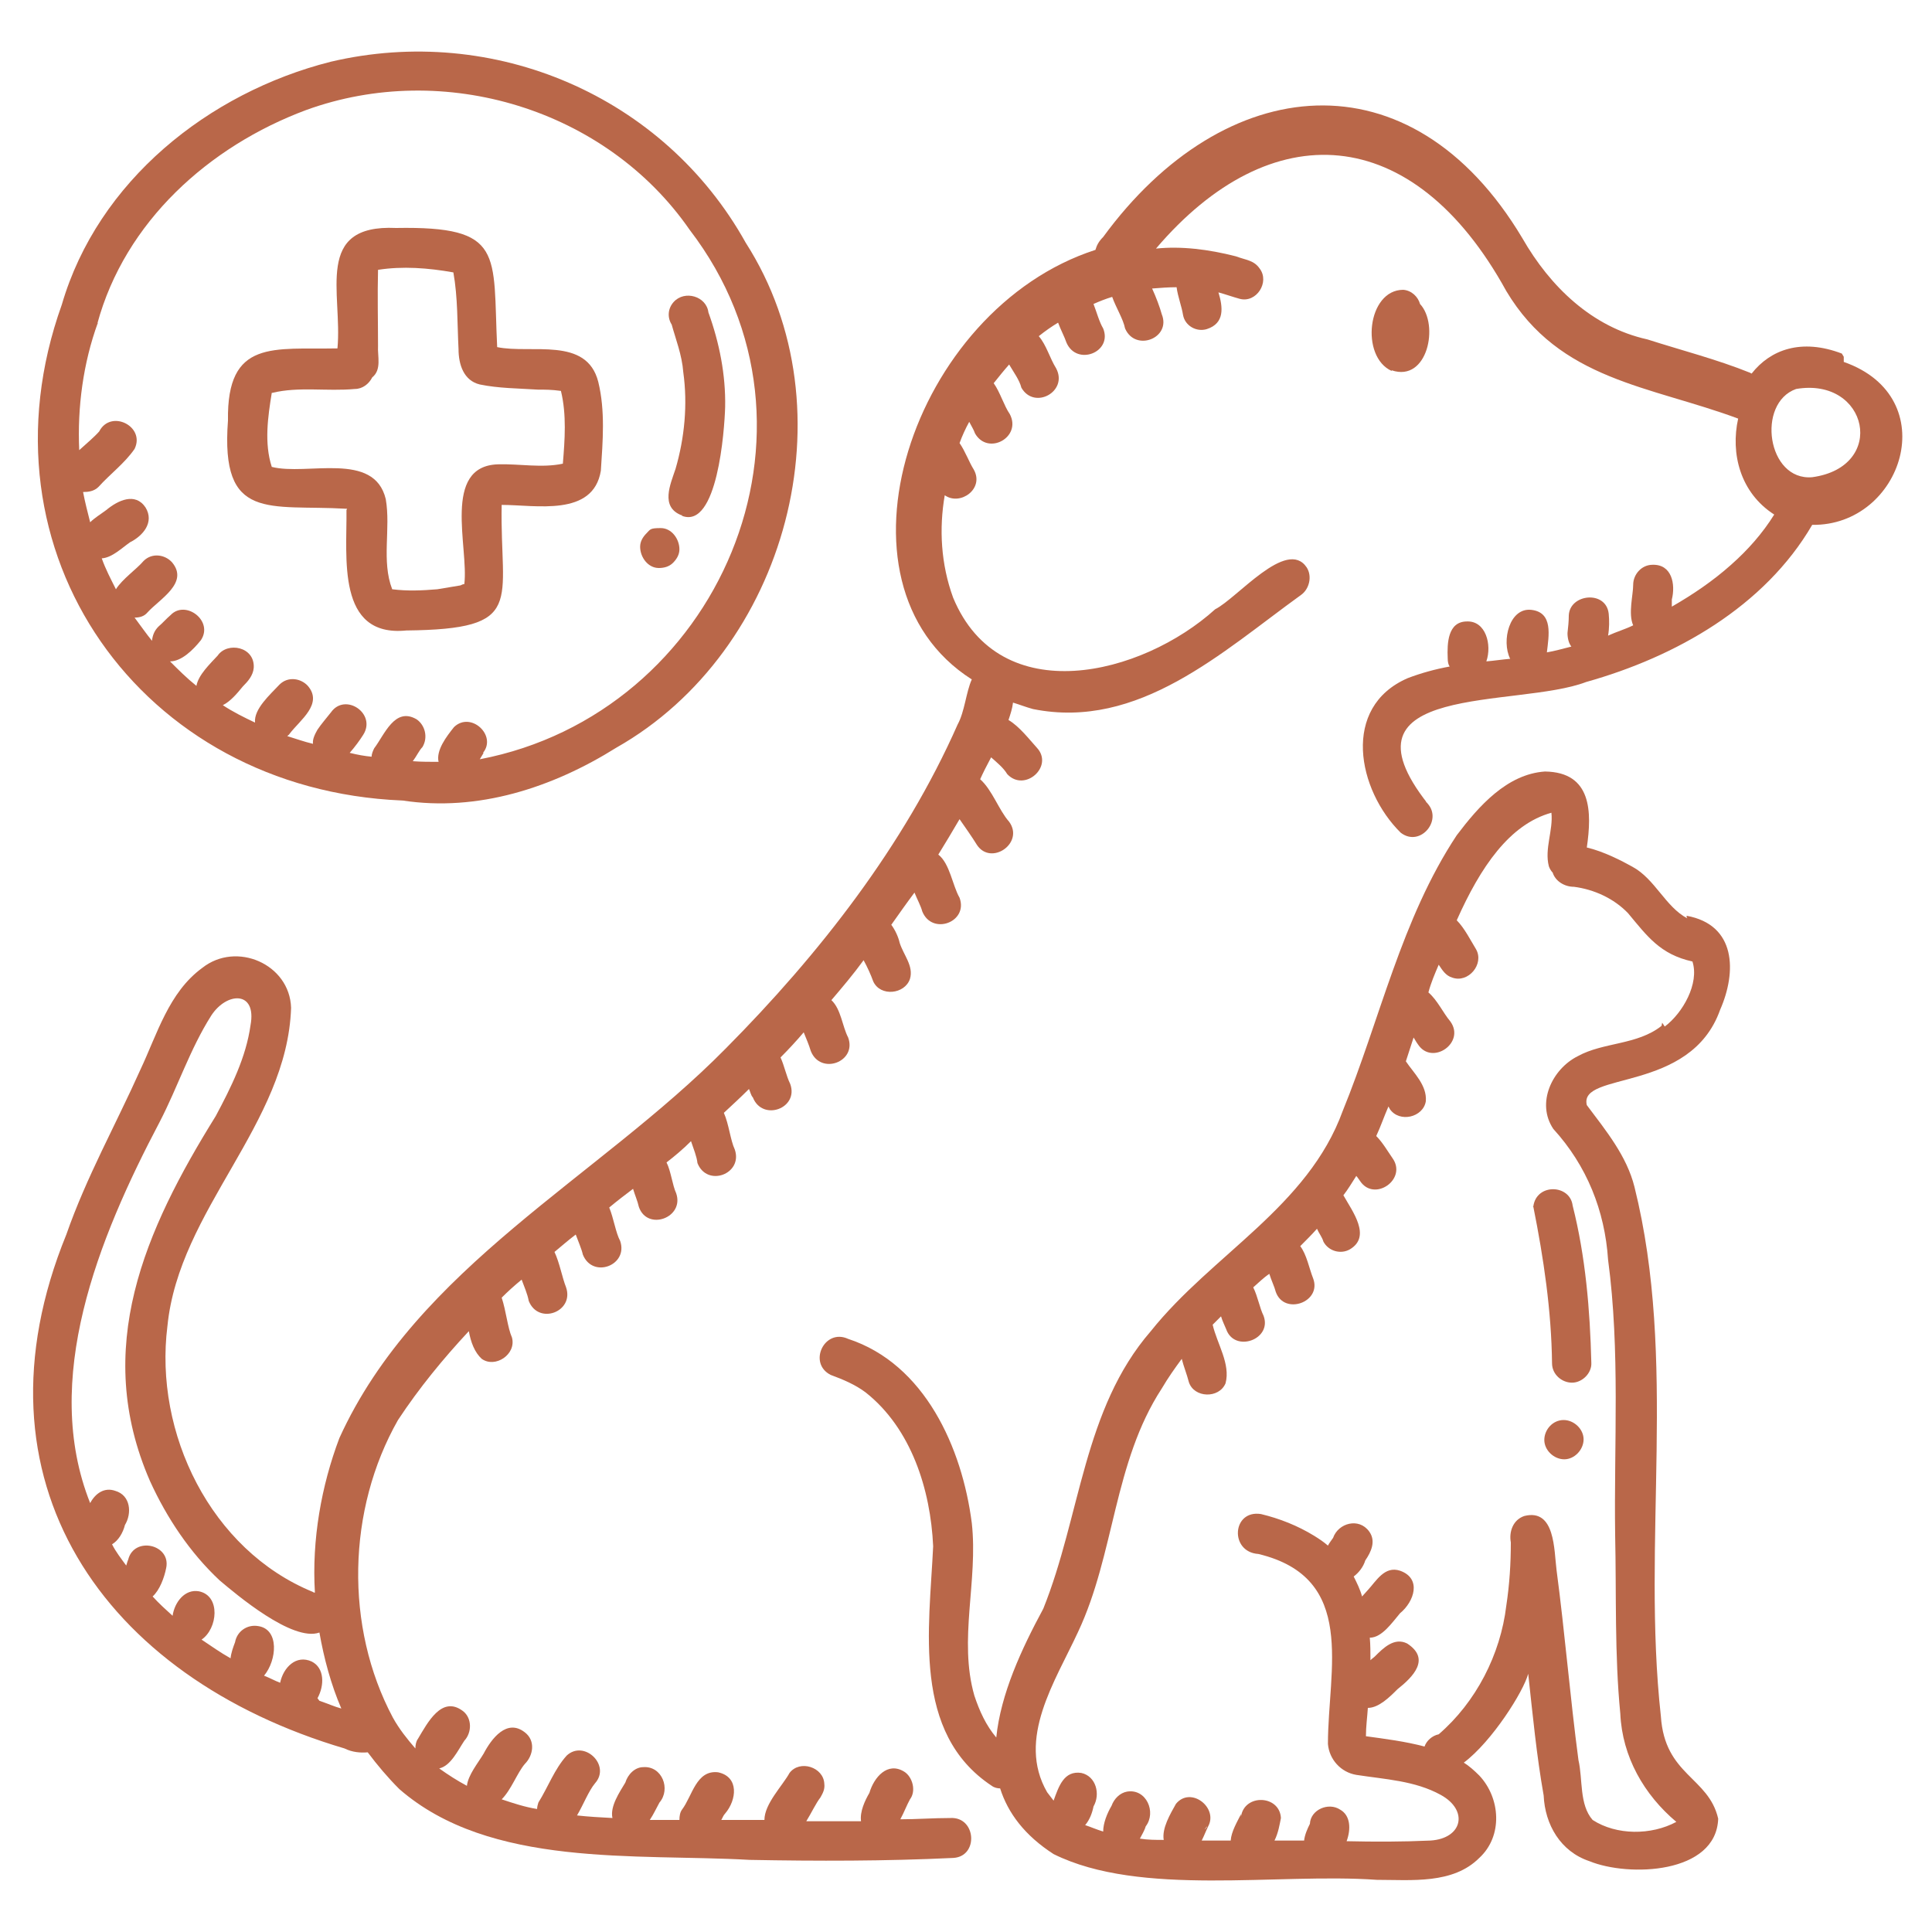 <svg xmlns="http://www.w3.org/2000/svg" viewBox="0 0 300 300"><defs><style>.cls-1{fill:#b96749}</style></defs><g id="Layer_1"><path d="M262 142.6c-3.4-1.8-5-6.1-8.5-8-1.6-.9-4.5-2.4-7.1-3 .8-5.5.8-11.7-6.5-11.8-5.9.4-10.3 5.4-13.7 9.9-8.6 13-11.9 28.6-17.7 42.8-5.4 14.9-20.3 22.3-29.8 34.2-10.5 12.1-10.9 28.7-16.7 43.1-3.4 6.3-6.6 13.2-7.3 20-1.6-1.9-2.6-4.1-3.4-6.5-2.5-8.7.6-17.8-.4-26.8-1.5-11.7-7.3-24.7-19.2-28.6-3.7-1.7-6.3 3.8-2.7 5.6 1.9.7 3.8 1.5 5.4 2.7 7.1 5.6 10.1 15.1 10.5 23.9-.6 12.8-3.3 29 9.1 37.2.4.3.9.4 1.3.4 1.2 3.8 3.8 7.3 8.3 10.2 13.5 6.7 34.8 2.9 50.2 4 5.4 0 11.8.7 15.9-3.4 3.7-3.4 3.3-9.3 0-12.8-.8-.8-1.6-1.5-2.4-2 4.4-3.3 9.3-11.1 10-13.8.7 6.4 1.3 12.7 2.4 18.9.2 4.5 2.6 8.7 7.1 10.2 6.1 2.5 19.7 2 20-6.6-1.5-6.5-8.3-6.7-8.9-15.9-3-27.2 2.6-55.3-4.1-82.2-1.2-4.8-4.4-8.7-7.4-12.7-1.3-5.3 16.1-1.8 20.7-14.8 2.6-5.9 2.5-13.2-5.2-14.6v.2Zm-4 16.7c-3.8 3-9 2.5-13 4.7-4 2-6.5 7.3-3.8 11.3 5.2 5.7 8 12.7 8.5 20.3 1.9 14.2.9 28.5 1.1 42.8.2 9.2-.1 18.5.8 27.7.3 6.7 3.7 12.6 8.7 16.8-3.9 2.1-9.3 2.1-13-.3-2.1-2.4-1.5-6.3-2.2-9.3-1.3-9.8-2.1-19.7-3.4-29.5-.4-3.1-.2-9.6-5-8.4-1.8.6-2.4 2.5-2.1 4.1 0 3.3-.2 6.5-.7 9.8-.9 7.6-4.7 15-10.5 20-1 .2-1.9 1-2.2 1.9-3-.8-6.2-1.2-9.1-1.6 0-1.5.2-2.9.3-4.4 1.7 0 3.4-1.7 4.6-2.9 2.4-1.9 5.2-4.7 1.5-7.1-2-1-3.7.7-5 2-.2.2-.4.3-.7.6 0-1.2 0-2.4-.1-3.5 1.9 0 3.5-2.4 4.7-3.8 2.2-1.8 3.4-5.4 0-6.6-2.4-.8-3.7 1.6-5 3-.3.3-.6.7-.9 1-.3-1.1-.8-2.1-1.3-3.1.8-.6 1.5-1.5 1.8-2.5.9-1.3 1.7-3 .6-4.5-1.6-2.2-4.8-1.3-5.6 1-.2.3-.6.8-.8 1.2-.7-.6-1.3-1-2.1-1.5-2.6-1.6-5.4-2.7-8.3-3.4-4.5-.7-4.9 5.9-.4 6.2 15.4 3.7 10.8 17.9 10.8 29.5.2 2.4 2 4.4 4.4 4.8 4.5.7 9.1.9 13.1 3.1 4.4 2.4 3.4 6.8-1.6 7.1-4.4.2-8.6.2-13 .1.7-1.9.6-4-1-4.9-1.8-1.2-4.6 0-4.7 2.2-.4.8-.8 1.7-.9 2.6h-4.6c.6-1.2.8-2.5 1-3.5-.2-3.6-5.7-3.8-6.2-.2v-.4c-.6 1.2-1.5 2.7-1.6 4.1h-4.5c.4-.8.7-1.6 1-2.2 1.6-2.9-2.7-6.3-5-3.5-.9 1.6-2.2 3.8-1.9 5.6-1.2 0-2.5 0-3.7-.2.3-.6.7-1.2.9-1.9 1.7-2.2.1-5.9-2.9-5.4-1.1.2-2 1.1-2.4 2.2-.7 1.2-1.3 2.7-1.3 4-1-.3-1.9-.7-2.8-1 .7-.8 1.1-1.9 1.3-2.9 1.1-1.9.4-4.7-1.9-5.2-2.7-.4-3.5 2.1-4.3 4.3-.3-.4-.7-.9-1-1.3-4.8-8.3 1.3-17.3 4.8-24.9 5.7-12.1 5.5-26.3 13-37.8 1-1.7 2-3.1 3.1-4.6.3 1.2.8 2.4 1.1 3.6.8 2.5 4.7 2.6 5.7.2.8-3-1.3-6.1-2-9.1v.3-.3l1.3-1.3c.2.7.6 1.5.8 2 1.3 3.7 7.2 1.6 5.8-2.1-.6-1.2-.9-3-1.6-4.4.8-.7 1.6-1.5 2.5-2.1.3 1 .8 2 1 2.8 1.3 3.7 7.2 1.6 5.8-2.1-.6-1.5-1-3.7-2-5 .9-.9 1.8-1.8 2.6-2.7.3.7.8 1.3 1 2 .8 1.5 2.7 2 4.1 1.2 3.4-2 .4-5.9-1-8.4.7-.9 1.3-1.9 2-3 .2.2.3.4.6.8 2.2 3.3 7.4-.3 5-3.6-.7-1-1.5-2.4-2.5-3.4.7-1.5 1.2-3 1.9-4.6 0 .1.2.3.2.4 1.5 2.2 5.2 1.3 5.6-1.2.2-2.5-1.9-4.4-3.1-6.2.4-1.2.8-2.5 1.2-3.7.2.3.4.7.7 1.1 2.2 3.3 7.4-.3 5-3.6-1.1-1.3-2-3.3-3.4-4.5.4-1.5 1-2.9 1.6-4.3.6.9 1.1 1.7 2.1 2 2.5.9 5-2.1 3.7-4.4-.8-1.3-1.8-3.3-3-4.5 3.7-8.3 8.2-14.9 14.7-16.7.3 2.7-1.1 5.6-.4 8.3.1.3.3.7.6 1 .4 1.3 1.8 2.2 3.3 2.2 3.1.4 6.2 1.8 8.4 4.1 3 3.6 5 6.4 10 7.5 1.1 3.4-1.5 8-4.3 10.1l-.4-.6ZM187.1 284c.1-.1.2-.3.3-.4 0 0 0 .2-.1.2 0 0-.1.1-.1.2h-.1Z" class="cls-1"/><path d="M286 54.9c-6.3-2.4-11.1-.6-14 3.1 0 0-.1 0-.2-.1-5.2-2.1-10.7-3.5-16-5.2-8.6-1.9-15.1-8.2-19.4-15.7-17.3-29-46.3-25.9-65.1-.2-.7.7-1 1.3-1.2 2-28.5 9.2-42.6 51.8-19.2 66.7-.9 2-1.1 5-2.2 7-8.3 18.8-21.5 35.7-36 50.3-19.8 20.1-47.9 33.9-60 60.5-2.8 7.4-4.3 15.8-3.8 24-.1 0-.2 0-.3-.1-15.9-6.5-24.7-24.7-22.6-41.3 1.8-18.1 18.6-31.3 19.2-49.4-.2-6.8-8.5-10.4-13.8-6.2-5.2 3.8-7 10.3-9.6 15.8-3.8 8.5-8.4 16.7-11.5 25.6-15.6 38.2 5.7 68.7 43.2 79.8 1.2.6 2.5.7 3.6.6 1.5 2 3.1 3.9 4.9 5.7 14.1 12.3 36.8 10 54.4 11 10.5.2 21.1.2 31.6-.3 4-.2 3.6-6.4-.4-6.2-2.7 0-5.3.2-7.8.2.6-1.1 1-2.2 1.5-3.1 1-1.3.4-3.5-.9-4.3-2.6-1.6-4.7.9-5.4 3.3-.7 1.2-1.5 2.9-1.3 4.4h-8.5c.8-1.3 1.5-2.8 2.2-3.7.4-.7.7-1.3.6-2.1-.1-2.6-3.8-3.8-5.4-1.7-1.1 2-3.9 4.8-3.9 7.3H112c.2-.3.3-.7.6-1 1.8-2.1 2.2-5.7-1.1-6.4-3.4-.4-4 3.7-5.6 5.8-.3.4-.4 1-.4 1.6h-4.6c.6-.9 1-1.8 1.5-2.7 1.8-2.1.4-5.7-2.5-5.5-1.3 0-2.4 1.1-2.8 2.4-.9 1.5-2.4 3.7-2 5.5-1.9-.1-3.7-.2-5.5-.4 1-1.7 1.8-3.8 2.8-5 2.5-2.8-1.7-6.8-4.4-4.3-1.9 2.1-2.9 4.9-4.4 7.3-.1.3-.2.7-.2 1-1.9-.3-3.7-.9-5.5-1.5 1.5-1.5 2.4-4.1 3.6-5.5 1.3-1.3 1.7-3.6 0-4.9-2.8-2.2-5.2 1-6.4 3.3-.9 1.5-2.4 3.3-2.6 5-1.5-.8-2.9-1.7-4.3-2.7 1.8-.4 2.9-2.8 3.9-4.3 1.2-1.3 1.2-3.5-.2-4.6-3.3-2.5-5.5 1.8-7 4.3-.3.4-.4 1-.4 1.5-1.3-1.5-2.5-3-3.5-4.8-7.5-14.1-7.1-32.3.8-46.2 3.3-5 7-9.5 11-13.8.3 1.7.9 3.3 2 4.3 2.1 1.5 5.4-.7 4.7-3.3-.7-1.6-.9-4.1-1.6-6.2 1-1 2-1.9 3.1-2.8.4 1.1.9 2.2 1.1 3.3 1.5 3.8 7.1 1.7 5.8-2.1-.6-1.5-1-3.8-1.8-5.5 1.1-.9 2.1-1.8 3.3-2.7.4 1.1.9 2.2 1.1 3.1 1.5 3.8 7.1 1.7 5.8-2.1-.7-1.3-1-3.5-1.7-5.2 1.2-1 2.5-2 3.7-2.9.3 1 .7 1.9.9 2.8 1.3 3.8 7.1 1.7 5.8-2.1-.6-1.3-.8-3.4-1.5-4.8 1.3-1 2.6-2.1 3.8-3.3.4 1.2.9 2.4 1 3.4 1.5 3.8 7.1 1.7 5.8-2.1-.7-1.5-.9-3.9-1.7-5.7 1.3-1.2 2.7-2.5 3.9-3.7.2.4.3 1 .6 1.3 1.5 3.8 7.2 1.7 5.8-2.1-.6-1.2-.9-2.8-1.5-4.1 1.2-1.2 2.5-2.6 3.6-3.9.4 1 .8 1.9 1.1 2.9 1.5 3.8 7.2 1.7 5.8-2.1-.9-1.7-1.1-4.4-2.6-5.8 1.7-2 3.4-4 5-6.2.6 1.1 1.1 2.2 1.5 3.3 1.1 2.4 4.9 2 5.7-.4.6-2-1-3.7-1.6-5.6-.2-.9-.7-2-1.3-2.8 1.2-1.7 2.4-3.4 3.6-5 .4 1 1 2.1 1.2 2.9 1.5 3.8 7.2 1.7 5.8-2.1-1.1-1.9-1.5-5.3-3.3-6.7 1.1-1.8 2.2-3.6 3.3-5.5.9 1.3 1.9 2.7 2.7 4 2.2 3.3 7.4-.3 5-3.6-1.6-1.8-2.6-4.9-4.5-6.6.4-.9 1-2.1 1.7-3.4.9.8 1.9 1.6 2.5 2.6 2.7 2.9 7.3-1.2 4.6-4.1-1.1-1.2-2.7-3.3-4.4-4.3.3-.9.6-1.8.7-2.7 1 .3 2 .7 3.1 1 16.4 3.3 29.4-8.9 41.6-17.7 1.3-.9 1.8-2.9.9-4.3-3.1-4.6-10.8 4.8-14.2 6.5-11.4 10.3-33.4 15.8-40.7-1.8-1.9-5.2-2.2-10.7-1.3-15.9 2.4 1.7 6.2-1 4.5-4-.7-1.1-1.3-2.8-2.2-4.1.4-1.1.9-2.2 1.5-3.3.3.6.7 1.2.9 1.8 2 3.5 7.3.6 5.4-3-.9-1.3-1.5-3.4-2.5-4.8.8-1 1.6-2 2.4-2.9.7 1.2 1.6 2.4 1.9 3.6 2 3.5 7.3.6 5.4-3-1-1.6-1.5-3.6-2.7-5 1-.8 2-1.5 3-2.1.4 1.1 1 2.2 1.3 3.1 1.6 3.7 7.2 1.5 5.7-2.2-.6-1-1-2.5-1.5-3.8.9-.4 1.9-.8 2.9-1.1.6 1.7 1.7 3.4 2 4.9 1.6 3.7 7.2 1.5 5.7-2.2-.3-1.1-.9-2.7-1.5-4 1.2-.1 2.6-.2 3.8-.2.2 1.5.8 3 1 4.3.3 1.7 2.1 2.7 3.7 2.2 2.8-.9 2.5-3.4 1.8-5.7 1.1.3 2.2.7 3.3 1 2.6.7 4.7-2.6 3.1-4.7-.9-1.3-2.1-1.3-3.7-1.9-4.3-1.1-8.5-1.6-12.4-1.2 17.8-20.9 39.9-19.8 54.4 6.6 8.3 13.9 22.3 14.7 36 19.8-1.2 5.4.3 11.5 5.6 14.9-1.8 2.9-4.1 5.5-6.7 7.8-2.8 2.5-5.9 4.6-9.2 6.5v-1.1c.6-2.4 0-5.5-3-5.4-1.7 0-3 1.5-3 3.1s-.8 4.5 0 6.3c-1.2.6-2.6 1-3.9 1.6.2-1.1.2-2.4.1-3.4-.4-3.7-6.1-3.1-6.2.3 0 .9-.1 1.8-.2 2.7 0 .8.2 1.6.6 2.1-1.2.3-2.6.7-3.8.9.3-2.6 1-6.2-2.4-6.6-3.4-.4-4.7 4.8-3.3 7.6-1.2.1-2.5.3-3.7.4.9-2.6-.1-6.3-3-6.2-3 0-3.1 3.4-3 5.7 0 .6.1 1 .3 1.3-2.2.4-4.4 1-6.5 1.8-10.4 4.5-7.8 17.4-1.1 24 3.1 2.4 6.8-2.2 3.9-4.8h.1c0 .1.1.2.2.3-14.9-18.9 13.9-14.8 24.6-18.9 13.9-3.9 27.7-11.7 35.1-24.4 14 .2 20.6-19.8 4.9-25.3v-.8ZM49.3 263.7c1.1-2 1.1-4.7-.9-5.7-2.4-1.1-4.4.9-4.9 3.3-.8-.3-1.7-.8-2.5-1.1 2-2.4 2.4-7.2-.9-7.7-1.7-.3-3.3.8-3.6 2.5-.3.8-.6 1.6-.7 2.5-1.6-.9-3-1.9-4.5-2.9 2.5-1.7 3-6.8-.4-7.5-2.2-.4-3.8 1.7-4.1 3.8-1.1-1-2.1-1.9-3.1-3 1.1-1 1.8-2.9 2.1-4.4.8-3.7-5-5-5.9-1.3-.1.2-.2.6-.3.9-.8-1.1-1.6-2.1-2.2-3.3 1-.6 1.7-1.8 2-3 1.1-1.8.9-4.6-1.5-5.3-1.7-.6-3.1.4-3.9 1.9-7.6-19.1 1.2-41 10.8-59.2 2.8-5.4 4.7-11.3 8-16.5 2.4-3.7 7.1-3.9 6.1 1.5-.7 5-3 9.6-5.4 14.1-11 17.7-19.2 36.1-10.2 56.7 2.6 5.7 6.2 11.1 10.8 15.4 2.5 2.1 11.3 9.6 15.5 8.1.7 4 1.8 8.1 3.4 11.8-1.1-.3-2.2-.8-3.4-1.2ZM243.2 94.5v-.2.4-.2Zm38.2-20.4c-7 .6-8.7-11.5-2.5-13.7 11.2-1.9 14.2 12.1 2.5 13.7Z" class="cls-1"/><path d="M216.1 57.5c5.6 1.9 7.4-7.1 4.4-10.3-.3-1.1-1.3-2.1-2.6-2.2-5.6 0-6.7 10.4-1.8 12.6ZM53.8 79.2c.1 7.3-1.6 19.8 9.3 18.7 18.7-.2 14.5-4.3 14.8-19.5 5.3 0 14.2 1.9 15.4-5.3.3-4.6.7-9.3-.4-13.8-1.8-7.1-10.4-4.3-15.7-5.4-.7-14.6 1.2-18.8-15.7-18.5-12.8-.6-8.3 10.1-9.1 18.7-9.9.2-17.2-1.5-17 11.2-1.2 15.8 6.4 13 18.4 13.7h.1ZM42.3 61c4.1-1 8.5-.2 12.8-.6 1.2 0 2.2-.8 2.7-1.8 1.5-1.2.8-3.3.9-4.9 0-3.9-.1-7.8 0-11.8 3.8-.6 7.8-.3 11.7.4.7 3.9.6 8 .8 11.9 0 2.4.8 4.9 3.3 5.5 2.9.6 5.9.6 9 .8 1.1 0 2.2 0 3.6.2.9 3.7.6 7.6.3 11.3-3.3.7-6.7 0-10.1.1-8.7.3-4.5 12.9-5.2 18.6-.2 0-.4.1-.6.2l-3.6.6c-2.4.2-4.6.3-7 0-1.7-4.4-.2-9.4-1-14-1.8-7.5-12.2-3.6-17.7-5-1.2-3.7-.6-7.8 0-11.5h.1Z" class="cls-1"/><path d="M62.5 124.3c11.7 1.8 23.3-2 33.2-8.2 26.5-15 36.7-52.5 20.1-78.4C103.1 14.9 76.7 3.6 51.3 9.6 32.4 14.4 15.2 28.1 9.6 47.3c-13.8 38.5 12.3 75.3 52.8 77h.1Zm-29.3-21.2c0-.2 0-.3.1-.6 0 .1-.1.3-.1.6ZM15.1 50.3c4.3-15.9 17.4-27.6 32.4-33.2 21.4-7.8 46.6-.2 59.6 18.6 23.7 30.9 4.5 75.1-32.6 82.2.2-.3.4-.7.6-1H75c2.2-2.7-1.9-6.5-4.5-4-1.2 1.5-2.8 3.6-2.4 5.4-1.3 0-2.7 0-4-.1.6-.8 1-1.7 1.5-2.2.9-1.5.4-3.4-.9-4.3-3.4-2-5 2.4-6.6 4.5-.2.4-.4.9-.4 1.3-1.1-.1-2.2-.3-3.4-.6.8-.9 1.6-2 2.1-2.8 2.1-3.3-2.8-6.6-5-3.5-.7.9-1.5 1.8-2.1 2.7-.4.7-.8 1.5-.7 2.2-1.3-.3-2.7-.8-4-1.2.1-.1.3-.2.4-.4 1.6-2.1 5.2-4.6 2.8-7.4-1.1-1.2-3.1-1.5-4.4-.2-1.5 1.6-4 3.8-3.8 5.9-1.7-.8-3.5-1.7-5-2.7 1.2-.6 2.2-1.8 3.1-2.9.8-.8 1.6-1.7 1.7-2.9.2-3.3-4.1-4.1-5.6-1.9-1.2 1.3-3 3-3.3 4.7-1.5-1.2-2.8-2.5-4.1-3.8 1.8 0 3.6-1.8 4.8-3.3 2-3-2.4-6.3-4.7-3.9-.7.6-1.2 1.2-1.9 1.8-.6.6-.9 1.3-1 2.2-.9-1.1-1.8-2.4-2.7-3.6.8 0 1.5-.2 2-.8 1.9-2.1 6.5-4.6 3.8-7.8-1.1-1.2-3.1-1.5-4.4-.2-1.1 1.3-3.3 2.8-4.3 4.4-.8-1.6-1.6-3.1-2.2-4.8 1.6-.1 3.1-1.6 4.4-2.5 2-1 3.8-3.1 2.4-5.4-1.6-2.4-4.3-1.1-6.1.4-.8.6-1.8 1.2-2.5 1.9-.4-1.6-.8-3.1-1.1-4.7.8 0 1.7-.1 2.4-.8 1.8-2 4.1-3.7 5.6-5.9 1.7-3.5-3.7-6.2-5.5-2.7-.8.9-2 1.9-3.1 2.9-.3-6.6.6-13.5 2.9-19.8v.2ZM26 96.2c0-.1.2-.3.2-.3-.1.1-.2.2-.3.4h.1ZM126.8 278.7s0 .1-.1.2q0 .1.2-.2h-.1ZM238.1 187.4c1.6 8 2.8 16.1 2.9 24.3 0 1.7 1.5 3 3.1 3s3.1-1.5 3-3.1c-.2-8.2-.9-16.5-2.9-24.4-.4-3.3-5.6-3.5-6.1.1h-.1Zm6.1.5v-.6.6ZM242.8 220.5c-1.7 0-3 1.5-3 3.1s1.5 3 3.1 3 3-1.5 3-3.1-1.5-3-3.1-3Z" class="cls-1"/><path d="M105.9 80.1c5.5 2.1 6.6-13.3 6.7-16.9.1-5-.9-10-2.6-14.7-.3-2.5-3.7-3.5-5.4-1.6-.9 1-1 2.4-.3 3.5.6 2.2 1.6 4.7 1.8 7.4.7 5 .2 10.2-1.2 15-.8 2.4-2.4 5.9.9 7.2h.1ZM102.3 88.2c.8 0 1.6-.2 2.2-.8s1-1.3 1-2.1c0-1.6-1.2-3.3-2.9-3.3s-1.6.2-2.2.8-1 1.3-1 2.1c0 1.6 1.2 3.3 2.9 3.3Z" class="cls-1"/></g></svg>